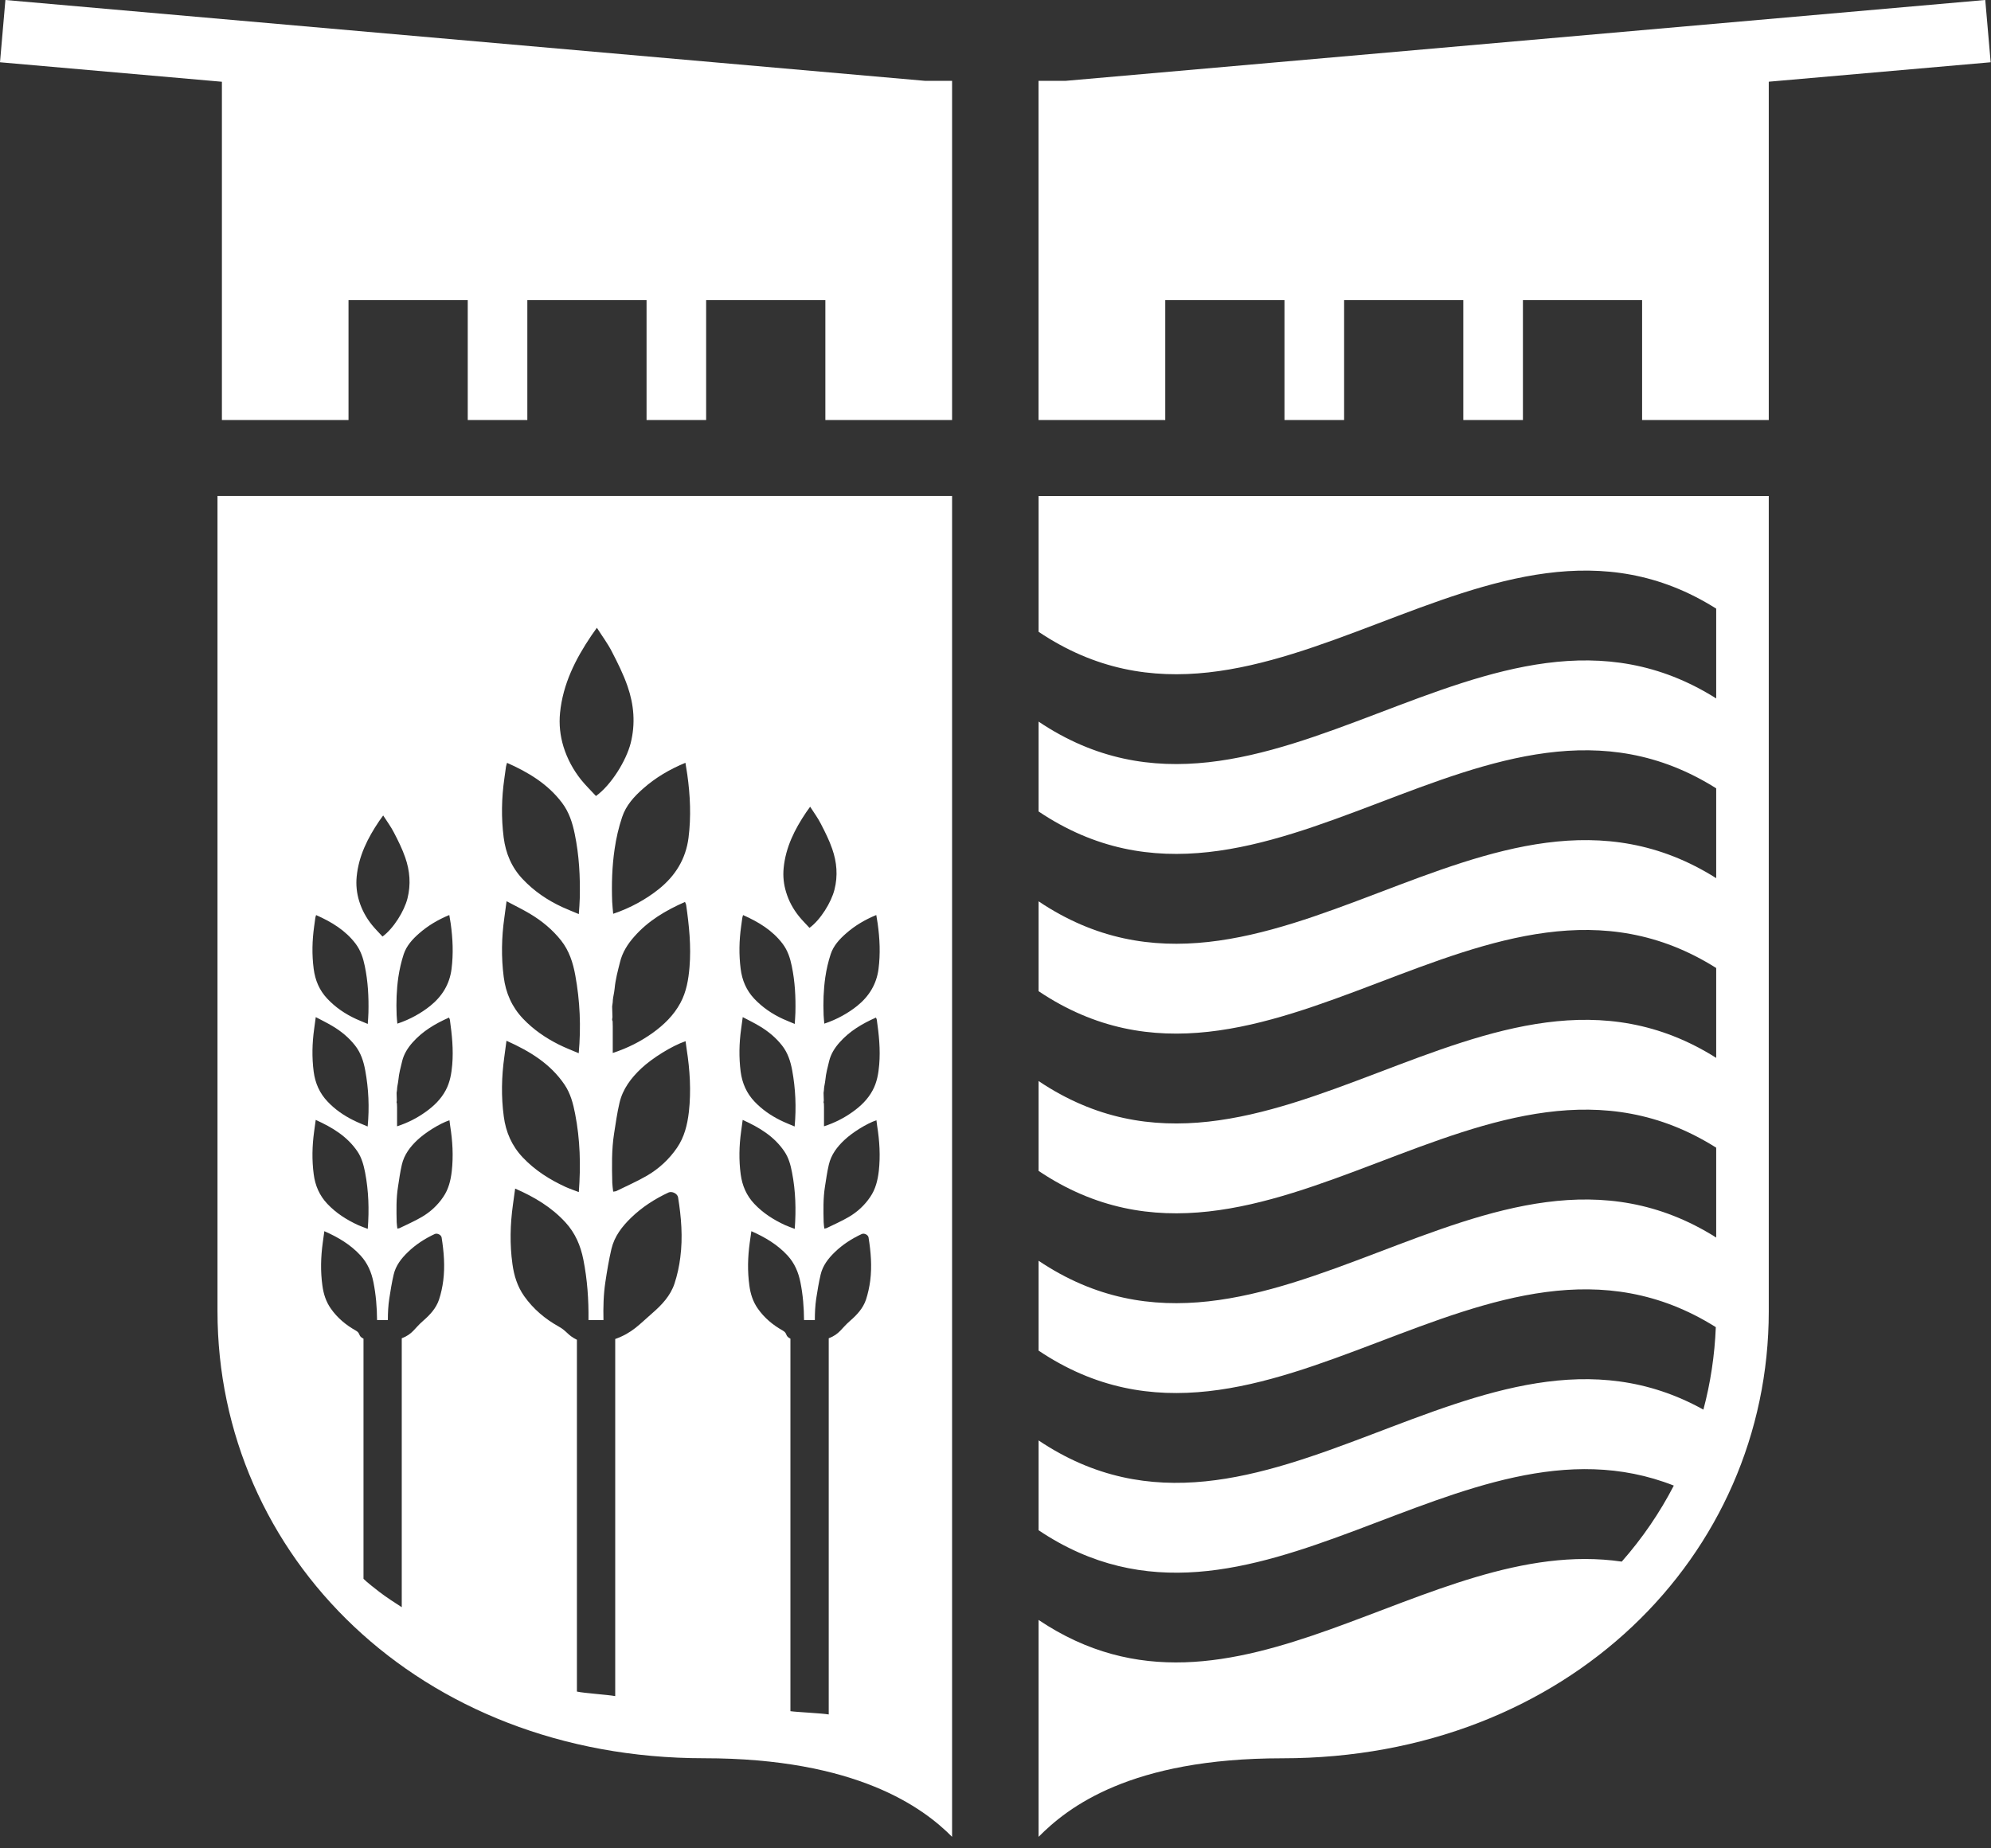 <?xml version="1.0" encoding="UTF-8"?> <svg xmlns="http://www.w3.org/2000/svg" xmlns:xlink="http://www.w3.org/1999/xlink" width="42px" height="39px" viewBox="0 0 42 39" version="1.1"><rect x="0" y="0" width="42" height="39" fill="#333333" stroke="none"/><!-- Generator: Sketch 55.1 (78136) - https://sketchapp.com --><title>broadmeadow-icon</title><desc>Created with Sketch.</desc><g id="Page-1" stroke="none" stroke-width="1" fill="none" fill-rule="evenodd"><g id="home-desktop" transform="translate(-1386, -88)" fill="#FFFFFF"><g id="broadmeadow-icon" transform="translate(1386, 88)"><polygon id="Fill-1" points="0.114 -1.42108547e-14 8e-05 1.314 4.681 1.725 4.681 8.862 7.352 8.862 7.352 6.334 9.867 6.334 9.867 8.862 11.124 8.862 11.124 6.334 13.639 6.334 13.639 8.862 14.896 8.862 14.896 6.334 17.411 6.334 17.411 8.862 20.084 8.862 20.084 1.706 19.517 1.706"></polygon><polygon id="Fill-2" points="41.874 -1.42108547e-14 22.476 1.706 21.908 1.706 21.908 8.862 24.581 8.862 24.581 6.334 27.096 6.334 27.096 8.862 28.354 8.862 28.354 6.334 30.868 6.334 30.868 8.862 32.126 8.862 32.126 6.334 34.64 6.334 34.64 8.862 37.312 8.862 37.312 1.724 41.993 1.314 41.879 -1.42108547e-14"></polygon><g id="Group-7" transform="translate(4.4, 10.211)"><path d="M32.912,0.255 L17.509,0.255 L17.509,3.12 C22.304,6.341 27.007,-0.394 31.803,2.631 L31.803,4.526 C27.007,1.502 22.304,8.236 17.509,5.015 L17.509,6.911 C22.304,10.132 27.007,3.397 31.803,6.423 L31.803,8.318 C27.007,5.293 22.304,12.028 17.509,8.807 L17.509,10.703 C22.304,13.923 27.007,7.189 31.803,10.214 L31.803,12.11 C27.007,9.085 22.304,15.819 17.509,12.599 L17.509,14.495 C22.304,17.715 27.007,10.98 31.803,14.005 L31.803,15.901 C27.007,12.876 22.304,19.611 17.509,16.391 L17.509,18.287 C22.301,21.505 27.003,14.779 31.795,17.792 C31.771,18.387 31.683,18.969 31.533,19.532 C26.827,16.917 22.214,23.342 17.509,20.182 L17.509,22.077 C22.007,25.098 26.412,19.364 30.909,21.135 C30.613,21.707 30.246,22.245 29.811,22.739 C25.679,22.136 21.64,26.745 17.509,23.97 L17.509,28.546 C18.122,27.928 19.437,26.889 22.648,26.889 C28.659,26.889 32.912,22.618 32.912,17.456 L32.912,0.255 Z" id="Fill-3"></path><path d="M14.132,10.236 C14.09,10.557 13.932,10.812 13.683,11.013 C13.496,11.163 13.256,11.3 12.989,11.388 C12.984,11.327 12.976,11.267 12.974,11.207 C12.963,10.939 12.972,10.672 13.01,10.407 C13.034,10.242 13.072,10.078 13.124,9.92 C13.183,9.743 13.308,9.606 13.448,9.484 C13.634,9.32 13.845,9.195 14.085,9.096 C14.096,9.159 14.105,9.216 14.114,9.273 C14.159,9.592 14.174,9.914 14.132,10.236 L14.132,10.236 Z M14.138,14.5 C14.115,14.695 14.069,14.882 13.957,15.045 C13.839,15.22 13.686,15.361 13.505,15.467 C13.355,15.555 13.194,15.625 13.037,15.702 C13.024,15.708 13.008,15.708 12.989,15.712 C12.984,15.664 12.976,15.622 12.975,15.578 C12.969,15.328 12.963,15.078 13.002,14.83 C13.027,14.674 13.048,14.517 13.084,14.364 C13.133,14.152 13.259,13.986 13.416,13.84 C13.582,13.684 13.876,13.499 14.088,13.426 C14.094,13.471 14.098,13.51 14.104,13.548 C14.154,13.864 14.174,14.18 14.138,14.5 L14.138,14.5 Z M13.957,16.813 C13.939,16.947 13.91,17.083 13.868,17.211 C13.806,17.396 13.675,17.535 13.531,17.66 C13.345,17.821 13.314,17.937 13.082,18.027 L13.082,25.964 C12.937,25.938 12.424,25.916 12.274,25.895 L12.274,18.035 C12.154,17.978 12.22,17.924 12.111,17.863 C11.904,17.747 11.724,17.597 11.586,17.4 C11.483,17.254 11.431,17.089 11.408,16.915 C11.366,16.614 11.374,16.314 11.415,16.014 C11.426,15.933 11.437,15.854 11.45,15.767 C11.743,15.896 12.002,16.051 12.214,16.281 C12.362,16.443 12.442,16.632 12.485,16.846 C12.538,17.11 12.559,17.376 12.561,17.642 L12.789,17.642 C12.789,17.491 12.796,17.339 12.818,17.189 C12.844,17.02 12.872,16.851 12.911,16.684 C12.955,16.494 13.071,16.344 13.208,16.211 C13.375,16.049 13.568,15.925 13.778,15.827 C13.83,15.803 13.913,15.843 13.922,15.9 C13.971,16.203 13.996,16.507 13.957,16.813 L13.957,16.813 Z M11.233,13.668 C11.244,13.589 11.254,13.51 11.267,13.419 C11.62,13.579 11.932,13.767 12.146,14.084 C12.238,14.219 12.278,14.372 12.308,14.529 C12.384,14.92 12.395,15.312 12.365,15.718 C12.294,15.69 12.226,15.668 12.162,15.639 C11.92,15.527 11.698,15.387 11.513,15.191 C11.347,15.016 11.257,14.806 11.225,14.568 C11.185,14.267 11.192,13.967 11.233,13.668 L11.233,13.668 Z M11.234,11.5 C11.245,11.422 11.255,11.343 11.268,11.25 C11.394,11.316 11.508,11.372 11.617,11.437 C11.8,11.545 11.962,11.678 12.095,11.846 C12.219,12.002 12.276,12.184 12.312,12.377 C12.382,12.763 12.4,13.152 12.363,13.558 C12.259,13.513 12.158,13.475 12.06,13.426 C11.859,13.326 11.675,13.199 11.518,13.034 C11.349,12.857 11.256,12.643 11.224,12.401 C11.186,12.1 11.192,11.8 11.234,11.5 L11.234,11.5 Z M11.234,9.336 C11.242,9.275 11.25,9.215 11.259,9.155 C11.262,9.137 11.269,9.119 11.275,9.097 C11.599,9.241 11.893,9.417 12.109,9.702 C12.216,9.843 12.268,10.004 12.303,10.176 C12.37,10.499 12.387,10.826 12.379,11.155 C12.377,11.231 12.37,11.307 12.365,11.394 C12.278,11.357 12.196,11.325 12.114,11.288 C11.887,11.183 11.683,11.044 11.51,10.861 C11.343,10.683 11.254,10.471 11.224,10.231 C11.186,9.932 11.192,9.634 11.234,9.336 L11.234,9.336 Z M12.98,13.071 C12.975,13.062 12.972,13.053 12.973,13.045 C12.974,13.032 12.976,13.02 12.978,13.008 L12.973,12.849 L12.981,12.787 C12.982,12.734 12.994,12.683 13.003,12.631 L13.011,12.574 C13.023,12.44 13.059,12.308 13.091,12.177 C13.128,12.027 13.208,11.899 13.31,11.785 C13.521,11.546 13.787,11.389 14.078,11.26 C14.086,11.279 14.094,11.291 14.096,11.305 C14.141,11.619 14.174,11.934 14.147,12.252 C14.131,12.44 14.1,12.625 14.009,12.794 C13.908,12.983 13.758,13.128 13.586,13.25 C13.406,13.379 13.21,13.48 12.982,13.554 L12.982,13.15 L12.98,13.071 Z M12.605,6.93 C12.629,6.895 12.654,6.861 12.69,6.811 C12.772,6.939 12.854,7.049 12.915,7.17 C13.004,7.342 13.093,7.518 13.156,7.702 C13.253,7.98 13.278,8.267 13.203,8.561 C13.135,8.83 12.907,9.199 12.676,9.367 C12.602,9.285 12.521,9.207 12.451,9.119 C12.331,8.969 12.24,8.802 12.184,8.617 C12.132,8.45 12.114,8.278 12.131,8.104 C12.174,7.665 12.364,7.288 12.605,6.93 L12.605,6.93 Z M10.145,10.197 C10.123,10.458 10.08,10.716 9.953,10.951 C9.812,11.213 9.604,11.414 9.366,11.585 C9.115,11.764 8.843,11.903 8.526,12.007 L8.526,11.446 L8.523,11.335 C8.516,11.323 8.512,11.311 8.513,11.299 C8.515,11.282 8.516,11.265 8.52,11.248 L8.513,11.026 L8.525,10.94 C8.526,10.868 8.542,10.796 8.555,10.725 L8.566,10.644 C8.583,10.459 8.632,10.276 8.678,10.094 C8.728,9.885 8.84,9.708 8.982,9.549 C9.274,9.217 9.644,8.998 10.05,8.82 C10.059,8.844 10.071,8.862 10.074,8.881 C10.137,9.318 10.182,9.755 10.145,10.197 L10.145,10.197 Z M10.132,13.249 C10.1,13.521 10.037,13.781 9.881,14.008 C9.716,14.249 9.503,14.446 9.253,14.593 C9.044,14.715 8.82,14.812 8.602,14.92 C8.585,14.928 8.562,14.928 8.535,14.933 C8.528,14.867 8.518,14.807 8.516,14.748 C8.508,14.4 8.5,14.052 8.554,13.707 C8.588,13.491 8.618,13.273 8.668,13.06 C8.736,12.767 8.912,12.535 9.128,12.332 C9.359,12.116 9.768,11.859 10.062,11.758 C10.07,11.819 10.076,11.873 10.085,11.927 C10.154,12.366 10.181,12.806 10.132,13.249 L10.132,13.249 Z M9.951,16.32 C9.928,16.507 9.887,16.695 9.828,16.874 C9.742,17.131 9.56,17.324 9.36,17.497 C9.078,17.742 8.937,17.913 8.578,18.042 L8.578,25.577 C8.429,25.548 7.917,25.515 7.77,25.481 L7.77,18.058 C7.573,17.963 7.565,17.879 7.386,17.779 C7.099,17.619 6.85,17.41 6.657,17.137 C6.514,16.934 6.443,16.704 6.41,16.462 C6.352,16.045 6.362,15.627 6.42,15.21 C6.434,15.099 6.451,14.986 6.467,14.868 C6.875,15.046 7.236,15.262 7.529,15.582 C7.735,15.807 7.847,16.07 7.906,16.367 C7.99,16.79 8.019,17.214 8.014,17.642 L8.33,17.642 C8.324,17.375 8.33,17.108 8.37,16.842 C8.405,16.608 8.444,16.373 8.498,16.142 C8.56,15.878 8.721,15.669 8.912,15.484 C9.144,15.259 9.411,15.087 9.702,14.951 C9.774,14.917 9.89,14.973 9.904,15.053 C9.972,15.473 10.006,15.896 9.951,16.32 L9.951,16.32 Z M6.238,12.093 C6.253,11.983 6.268,11.874 6.284,11.749 C6.776,11.969 7.208,12.232 7.507,12.672 C7.634,12.859 7.69,13.072 7.732,13.29 C7.838,13.832 7.853,14.378 7.81,14.942 C7.711,14.903 7.618,14.873 7.528,14.832 C7.192,14.677 6.884,14.482 6.627,14.21 C6.396,13.966 6.27,13.675 6.227,13.345 C6.171,12.927 6.18,12.509 6.238,12.093 L6.238,12.093 Z M5.125,10.236 C5.084,10.557 4.926,10.812 4.676,11.013 C4.49,11.163 4.249,11.3 3.982,11.388 C3.977,11.327 3.969,11.267 3.967,11.207 C3.956,10.939 3.965,10.672 4.003,10.407 C4.028,10.242 4.065,10.078 4.117,9.92 C4.177,9.743 4.301,9.606 4.441,9.484 C4.628,9.32 4.838,9.195 5.078,9.096 C5.089,9.159 5.098,9.216 5.107,9.273 C5.152,9.592 5.166,9.914 5.125,10.236 L5.125,10.236 Z M5.13,14.5 C5.108,14.695 5.062,14.882 4.95,15.045 C4.832,15.22 4.679,15.361 4.498,15.467 C4.348,15.555 4.187,15.625 4.03,15.702 C4.018,15.708 4.002,15.708 3.982,15.712 C3.977,15.664 3.97,15.622 3.968,15.578 C3.962,15.328 3.956,15.078 3.996,14.83 C4.02,14.674 4.041,14.517 4.077,14.364 C4.126,14.152 4.252,13.986 4.408,13.84 C4.575,13.684 4.869,13.499 5.081,13.426 C5.087,13.471 5.092,13.51 5.097,13.548 C5.147,13.864 5.166,14.18 5.13,14.5 L5.13,14.5 Z M4.95,16.813 C4.932,16.947 4.904,17.083 4.861,17.211 C4.799,17.396 4.668,17.535 4.524,17.66 C4.338,17.821 4.308,17.937 4.075,18.027 L4.075,23.701 C3.953,23.622 3.739,23.485 3.597,23.374 C3.524,23.319 3.332,23.167 3.268,23.102 L3.268,18.035 C3.148,17.978 3.213,17.924 3.104,17.863 C2.897,17.747 2.717,17.597 2.579,17.4 C2.476,17.254 2.424,17.089 2.401,16.915 C2.359,16.614 2.367,16.314 2.408,16.014 C2.419,15.933 2.43,15.854 2.442,15.767 C2.736,15.896 2.996,16.051 3.207,16.281 C3.354,16.443 3.436,16.632 3.478,16.846 C3.531,17.11 3.552,17.376 3.554,17.642 L3.782,17.642 C3.782,17.491 3.789,17.339 3.812,17.189 C3.838,17.02 3.865,16.851 3.904,16.684 C3.948,16.494 4.064,16.344 4.202,16.211 C4.368,16.049 4.561,15.925 4.77,15.827 C4.823,15.803 4.906,15.843 4.916,15.9 C4.964,16.203 4.989,16.507 4.95,16.813 L4.95,16.813 Z M2.226,13.668 C2.237,13.589 2.248,13.51 2.26,13.419 C2.614,13.579 2.924,13.767 3.14,14.084 C3.231,14.219 3.271,14.372 3.302,14.529 C3.377,14.92 3.389,15.312 3.358,15.718 C3.287,15.69 3.219,15.668 3.155,15.639 C2.913,15.527 2.691,15.387 2.506,15.191 C2.34,15.016 2.249,14.806 2.218,14.568 C2.178,14.267 2.185,13.967 2.226,13.668 L2.226,13.668 Z M2.227,11.5 C2.238,11.422 2.248,11.343 2.261,11.25 C2.387,11.316 2.501,11.372 2.61,11.437 C2.793,11.545 2.955,11.678 3.088,11.846 C3.212,12.002 3.27,12.184 3.305,12.377 C3.376,12.763 3.394,13.152 3.356,13.558 C3.252,13.513 3.15,13.475 3.054,13.426 C2.852,13.326 2.668,13.199 2.512,13.034 C2.342,12.857 2.249,12.643 2.217,12.401 C2.178,12.1 2.185,11.8 2.227,11.5 L2.227,11.5 Z M2.227,9.336 C2.236,9.275 2.243,9.215 2.252,9.155 C2.254,9.137 2.262,9.119 2.268,9.097 C2.593,9.241 2.886,9.417 3.102,9.702 C3.208,9.843 3.261,10.004 3.296,10.176 C3.363,10.499 3.38,10.826 3.372,11.155 C3.37,11.231 3.364,11.307 3.358,11.394 C3.271,11.357 3.188,11.325 3.108,11.288 C2.88,11.183 2.676,11.044 2.504,10.861 C2.336,10.683 2.248,10.471 2.217,10.231 C2.178,9.932 2.185,9.634 2.227,9.336 L2.227,9.336 Z M3.973,13.071 C3.968,13.062 3.965,13.053 3.966,13.045 C3.967,13.032 3.969,13.02 3.971,13.008 L3.966,12.849 L3.975,12.787 C3.976,12.734 3.987,12.683 3.996,12.631 L4.004,12.574 C4.016,12.44 4.052,12.308 4.084,12.177 C4.121,12.027 4.202,11.899 4.303,11.785 C4.515,11.546 4.78,11.389 5.072,11.26 C5.079,11.279 5.088,11.291 5.09,11.305 C5.134,11.619 5.167,11.934 5.14,12.252 C5.124,12.44 5.093,12.625 5.002,12.794 C4.901,12.983 4.751,13.128 4.579,13.25 C4.399,13.379 4.204,13.48 3.976,13.554 L3.976,13.15 L3.973,13.071 Z M3.598,7.114 C3.622,7.079 3.648,7.044 3.683,6.995 C3.765,7.122 3.847,7.233 3.908,7.352 C3.998,7.525 4.086,7.701 4.149,7.884 C4.246,8.163 4.27,8.45 4.196,8.744 C4.129,9.013 3.9,9.382 3.669,9.55 C3.595,9.468 3.514,9.39 3.444,9.302 C3.324,9.153 3.233,8.985 3.176,8.8 C3.125,8.633 3.107,8.461 3.124,8.287 C3.166,7.849 3.357,7.471 3.598,7.114 L3.598,7.114 Z M6.239,9.153 C6.254,9.044 6.269,8.935 6.286,8.805 C6.461,8.898 6.62,8.975 6.772,9.065 C7.025,9.215 7.251,9.4 7.436,9.633 C7.607,9.85 7.688,10.103 7.736,10.37 C7.834,10.907 7.859,11.448 7.808,12.012 C7.663,11.95 7.523,11.897 7.388,11.829 C7.108,11.689 6.852,11.513 6.634,11.284 C6.398,11.036 6.269,10.741 6.226,10.404 C6.172,9.987 6.18,9.569 6.239,9.153 L6.239,9.153 Z M6.239,6.217 C6.25,6.133 6.261,6.049 6.274,5.966 C6.278,5.94 6.287,5.917 6.296,5.885 C6.747,6.085 7.155,6.33 7.455,6.727 C7.603,6.922 7.675,7.146 7.724,7.385 C7.817,7.834 7.841,8.288 7.83,8.744 C7.828,8.85 7.818,8.956 7.81,9.076 C7.691,9.026 7.574,8.98 7.462,8.929 C7.146,8.783 6.864,8.591 6.624,8.336 C6.391,8.089 6.268,7.794 6.225,7.461 C6.172,7.046 6.18,6.631 6.239,6.217 L6.239,6.217 Z M8.074,3.201 C8.107,3.152 8.142,3.105 8.191,3.035 C8.305,3.214 8.419,3.366 8.504,3.532 C8.628,3.772 8.751,4.016 8.839,4.272 C8.973,4.659 9.007,5.057 8.905,5.466 C8.81,5.84 8.494,6.352 8.172,6.585 C8.069,6.473 7.956,6.363 7.858,6.242 C7.692,6.033 7.566,5.8 7.487,5.545 C7.416,5.312 7.39,5.073 7.414,4.831 C7.474,4.222 7.739,3.697 8.074,3.201 L8.074,3.201 Z M9.173,6.423 C9.432,6.195 9.725,6.022 10.059,5.884 C10.073,5.971 10.087,6.05 10.098,6.129 C10.161,6.574 10.181,7.021 10.124,7.469 C10.066,7.914 9.847,8.268 9.5,8.547 C9.24,8.756 8.906,8.946 8.535,9.07 C8.528,8.983 8.518,8.9 8.514,8.817 C8.5,8.445 8.511,8.073 8.565,7.706 C8.598,7.477 8.65,7.248 8.724,7.029 C8.805,6.783 8.979,6.592 9.173,6.423 L9.173,6.423 Z M0.188,0.254 L0.188,17.455 C0.188,22.617 4.441,26.888 10.453,26.888 C13.663,26.888 15.07,27.927 15.684,28.546 L15.684,0.254 L0.188,0.254 Z" id="Fill-5"></path></g></g></g></g></svg> 